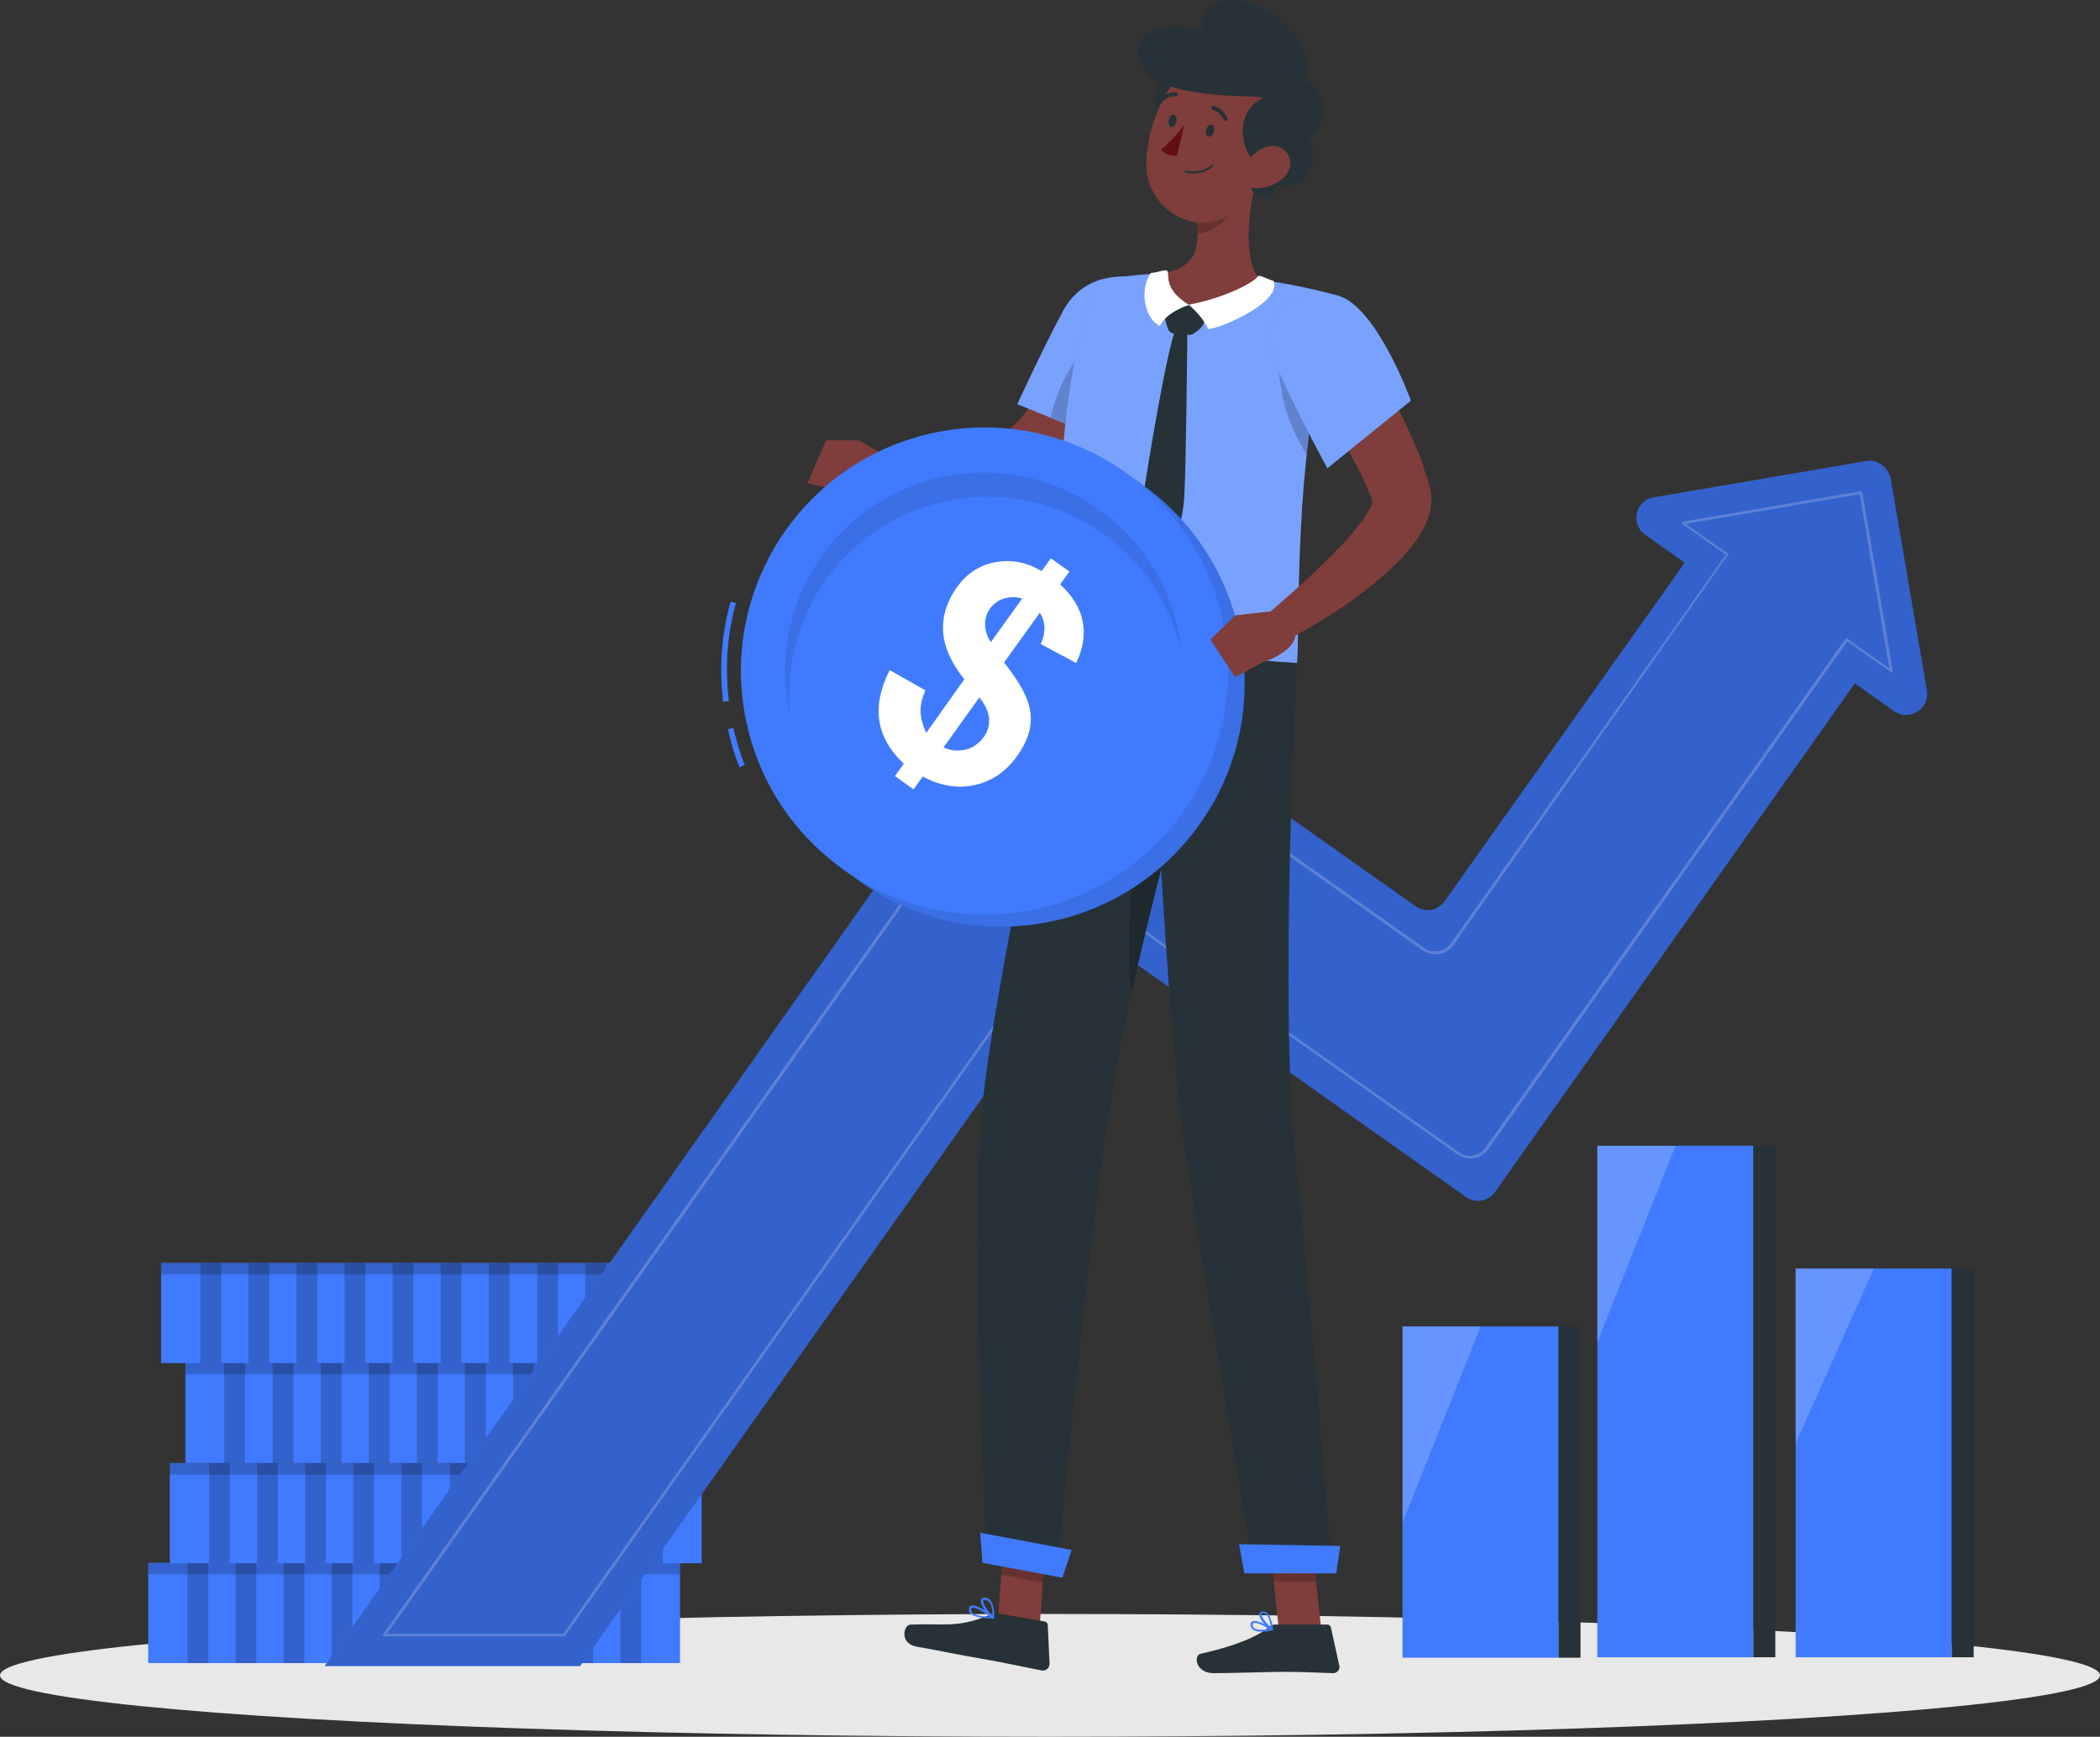 <?xml version="1.0" encoding="utf-8"?>
<!-- Generator: Adobe Illustrator 24.0.0, SVG Export Plug-In . SVG Version: 6.00 Build 0)  -->
<svg version="1.1" xmlns="http://www.w3.org/2000/svg" xmlns:xlink="http://www.w3.org/1999/xlink" x="0px" y="0px"
	 viewBox="0 0 475.4 393.2" style="enable-background:new 0 0 475.4 393.2;" xml:space="preserve">
<rect x="0" y="0" width="475.4" height="393.2" fill="#333333" stroke="none"/>
<style type="text/css">
	.st0{fill:#E8E8E8;}
	.st1{fill:#407BFF;}
	.st2{opacity:0.2;}
	.st3{opacity:0.2;fill:#FFFFFF;}
	.st4{fill:#263238;}
	.st5{fill:#7F3E3B;}
	.st6{opacity:0.3;}
	.st7{fill:#FFFFFF;}
	.st8{fill:#630F0F;}
	.st9{opacity:0.1;}
</style>
<g id="Floor">
	<g>
		<ellipse id="_x3C_Path_x3E__51_" class="st0" cx="237.7" cy="379.3" rx="237.7" ry="13.9"/>
		<g>
			<g>
				
					<rect x="33.6" y="353.9" transform="matrix(-1 -1.224647e-16 1.224647e-16 -1 187.549 730.421)" class="st1" width="120.4" height="22.7"/>
				
					<rect x="33.6" y="353.9" transform="matrix(-1 -1.224647e-16 1.224647e-16 -1 187.549 710.343)" class="st2" width="120.4" height="2.6"/>
				
					<rect x="140.4" y="353.9" transform="matrix(-1 -1.224647e-16 1.224647e-16 -1 285.557 730.421)" class="st2" width="4.7" height="22.7"/>
				
					<rect x="129.5" y="353.9" transform="matrix(-1 -1.224647e-16 1.224647e-16 -1 263.778 730.421)" class="st2" width="4.7" height="22.7"/>
				
					<rect x="118.6" y="353.9" transform="matrix(-1 -1.224647e-16 1.224647e-16 -1 241.998 730.421)" class="st2" width="4.7" height="22.7"/>
				
					<rect x="107.7" y="353.9" transform="matrix(-1 -1.224647e-16 1.224647e-16 -1 220.218 730.421)" class="st2" width="4.7" height="22.7"/>
				
					<rect x="96.8" y="353.9" transform="matrix(-1 -1.224647e-16 1.224647e-16 -1 198.439 730.421)" class="st2" width="4.7" height="22.7"/>
				
					<rect x="86" y="353.9" transform="matrix(-1 -1.224647e-16 1.224647e-16 -1 176.659 730.421)" class="st2" width="4.7" height="22.7"/>
				
					<rect x="75.1" y="353.9" transform="matrix(-1 -1.224647e-16 1.224647e-16 -1 154.879 730.421)" class="st2" width="4.7" height="22.7"/>
				
					<rect x="64.2" y="353.9" transform="matrix(-1 -1.224647e-16 1.224647e-16 -1 133.099 730.421)" class="st2" width="4.7" height="22.7"/>
				
					<rect x="53.3" y="353.9" transform="matrix(-1 -1.224647e-16 1.224647e-16 -1 111.32 730.421)" class="st2" width="4.7" height="22.7"/>
				
					<rect x="42.4" y="353.9" transform="matrix(-1 -1.224647e-16 1.224647e-16 -1 89.54 730.421)" class="st2" width="4.7" height="22.7"/>
			</g>
			<g>
				
					<rect x="38.5" y="331.2" transform="matrix(-1 -1.224647e-16 1.224647e-16 -1 197.349 685.116)" class="st1" width="120.4" height="22.7"/>
				
					<rect x="38.5" y="331.2" transform="matrix(-1 -1.224647e-16 1.224647e-16 -1 197.349 665.038)" class="st2" width="120.4" height="2.6"/>
				
					<rect x="145.3" y="331.2" transform="matrix(-1 -1.224647e-16 1.224647e-16 -1 295.358 685.116)" class="st2" width="4.7" height="22.7"/>
				
					<rect x="134.4" y="331.2" transform="matrix(-1 -1.224647e-16 1.224647e-16 -1 273.578 685.116)" class="st2" width="4.7" height="22.7"/>
				
					<rect x="123.5" y="331.2" transform="matrix(-1 -1.224647e-16 1.224647e-16 -1 251.798 685.116)" class="st2" width="4.7" height="22.7"/>
				
					<rect x="112.6" y="331.2" transform="matrix(-1 -1.224647e-16 1.224647e-16 -1 230.018 685.116)" class="st2" width="4.7" height="22.7"/>
				
					<rect x="101.7" y="331.2" transform="matrix(-1 -1.224647e-16 1.224647e-16 -1 208.239 685.116)" class="st2" width="4.7" height="22.7"/>
				
					<rect x="90.9" y="331.2" transform="matrix(-1 -1.224647e-16 1.224647e-16 -1 186.459 685.116)" class="st2" width="4.7" height="22.7"/>
				
					<rect x="80" y="331.2" transform="matrix(-1 -1.224647e-16 1.224647e-16 -1 164.679 685.116)" class="st2" width="4.7" height="22.7"/>
				
					<rect x="69.1" y="331.2" transform="matrix(-1 -1.224647e-16 1.224647e-16 -1 142.9 685.116)" class="st2" width="4.7" height="22.7"/>
				
					<rect x="58.2" y="331.2" transform="matrix(-1 -1.224647e-16 1.224647e-16 -1 121.12 685.116)" class="st2" width="4.7" height="22.7"/>
				
					<rect x="47.3" y="331.2" transform="matrix(-1 -1.224647e-16 1.224647e-16 -1 99.34 685.116)" class="st2" width="4.7" height="22.7"/>
			</g>
			<g>
				
					<rect x="41.9" y="308.6" transform="matrix(-1 -1.224647e-16 1.224647e-16 -1 204.27 639.811)" class="st1" width="120.4" height="22.7"/>
				
					<rect x="41.9" y="308.6" transform="matrix(-1 -1.224647e-16 1.224647e-16 -1 204.27 619.733)" class="st2" width="120.4" height="2.6"/>
				
					<rect x="148.8" y="308.6" transform="matrix(-1 -1.224647e-16 1.224647e-16 -1 302.279 639.811)" class="st2" width="4.7" height="22.7"/>
				
					<rect x="137.9" y="308.6" transform="matrix(-1 -1.224647e-16 1.224647e-16 -1 280.499 639.811)" class="st2" width="4.7" height="22.7"/>
				
					<rect x="127" y="308.6" transform="matrix(-1 -1.224647e-16 1.224647e-16 -1 258.719 639.811)" class="st2" width="4.7" height="22.7"/>
				
					<rect x="116.1" y="308.6" transform="matrix(-1 -1.224647e-16 1.224647e-16 -1 236.94 639.811)" class="st2" width="4.7" height="22.7"/>
				
					<rect x="105.2" y="308.6" transform="matrix(-1 -1.224647e-16 1.224647e-16 -1 215.16 639.811)" class="st2" width="4.7" height="22.7"/>
				
					<rect x="94.3" y="308.6" transform="matrix(-1 -1.224647e-16 1.224647e-16 -1 193.38 639.811)" class="st2" width="4.7" height="22.7"/>
				
					<rect x="83.4" y="308.6" transform="matrix(-1 -1.224647e-16 1.224647e-16 -1 171.601 639.811)" class="st2" width="4.7" height="22.7"/>
				
					<rect x="72.5" y="308.6" transform="matrix(-1 -1.224647e-16 1.224647e-16 -1 149.821 639.811)" class="st2" width="4.7" height="22.7"/>
				
					<rect x="61.6" y="308.6" transform="matrix(-1 -1.224647e-16 1.224647e-16 -1 128.041 639.811)" class="st2" width="4.7" height="22.7"/>
				
					<rect x="50.8" y="308.6" transform="matrix(-1 -1.224647e-16 1.224647e-16 -1 106.261 639.811)" class="st2" width="4.7" height="22.7"/>
			</g>
			<g>
				
					<rect x="36.5" y="285.9" transform="matrix(-1 -1.224647e-16 1.224647e-16 -1 193.38 594.506)" class="st1" width="120.4" height="22.7"/>
				
					<rect x="36.5" y="285.9" transform="matrix(-1 -1.224647e-16 1.224647e-16 -1 193.38 574.428)" class="st2" width="120.4" height="2.6"/>
				
					<rect x="143.3" y="285.9" transform="matrix(-1 -1.224647e-16 1.224647e-16 -1 291.389 594.506)" class="st2" width="4.7" height="22.7"/>
				
					<rect x="132.4" y="285.9" transform="matrix(-1 -1.224647e-16 1.224647e-16 -1 269.609 594.506)" class="st2" width="4.7" height="22.7"/>
				
					<rect x="121.5" y="285.9" transform="matrix(-1 -1.224647e-16 1.224647e-16 -1 247.829 594.506)" class="st2" width="4.7" height="22.7"/>
				
					<rect x="110.7" y="285.9" transform="matrix(-1 -1.224647e-16 1.224647e-16 -1 226.05 594.506)" class="st2" width="4.7" height="22.7"/>
				
					<rect x="99.8" y="285.9" transform="matrix(-1 -1.224647e-16 1.224647e-16 -1 204.27 594.506)" class="st2" width="4.7" height="22.7"/>
				
					<rect x="88.9" y="285.9" transform="matrix(-1 -1.224647e-16 1.224647e-16 -1 182.49 594.506)" class="st2" width="4.7" height="22.7"/>
				
					<rect x="78" y="285.9" transform="matrix(-1 -1.224647e-16 1.224647e-16 -1 160.71 594.506)" class="st2" width="4.7" height="22.7"/>
				
					<rect x="67.1" y="285.9" transform="matrix(-1 -1.224647e-16 1.224647e-16 -1 138.931 594.506)" class="st2" width="4.7" height="22.7"/>
				
					<rect x="56.2" y="285.9" transform="matrix(-1 -1.224647e-16 1.224647e-16 -1 117.151 594.506)" class="st2" width="4.7" height="22.7"/>
				
					<rect x="45.3" y="285.9" transform="matrix(-1 -1.224647e-16 1.224647e-16 -1 95.371 594.506)" class="st2" width="4.7" height="22.7"/>
			</g>
		</g>
		<g>
			<g>
				<path class="st1" d="M422.4,104.4l-48,8.2c-4.2,0.7-5.4,6.1-1.9,8.5l8.9,6.3L327,204.1c-1.5,2.1-4.4,2.6-6.5,1.1l-79.8-56.4
					c-2.1-1.5-5-1-6.5,1.1L73.5,377.2h57.8l114.3-161.5c1.5-2.1,4.4-2.6,6.5-1.1l79.8,56.4c2.1,1.5,5,1,6.5-1.1l81.5-115.2l8.9,6.3
					c3.4,2.4,8.1-0.5,7.4-4.7l-8.2-48C427.4,105.7,424.9,103.9,422.4,104.4z"/>
				<path class="st2" d="M422.4,104.4l-48,8.2c-4.2,0.7-5.4,6.1-1.9,8.5l8.9,6.3L327,204.1c-1.5,2.1-4.4,2.6-6.5,1.1l-79.8-56.4
					c-2.1-1.5-5-1-6.5,1.1L73.5,377.2h57.8l114.3-161.5c1.5-2.1,4.4-2.6,6.5-1.1l79.8,56.4c2.1,1.5,5,1,6.5-1.1l81.5-115.2l8.9,6.3
					c3.4,2.4,8.1-0.5,7.4-4.7l-8.2-48C427.4,105.7,424.9,103.9,422.4,104.4z"/>
			</g>
			<path class="st3" d="M127.7,370.5H87c-0.1,0-0.2-0.1-0.3-0.2c-0.1-0.1,0-0.2,0-0.3l149-210.6c0.8-1.1,1.9-1.8,3.2-2
				c1.3-0.2,2.6,0.1,3.7,0.8l79.8,56.4c0.9,0.7,2.1,0.9,3.3,0.7c1.1-0.2,2.1-0.8,2.8-1.8l62.2-87.9l-9.9-7c-0.1-0.1-0.1-0.2-0.1-0.3
				c0-0.1,0.1-0.2,0.2-0.2l40.4-6.9c0.1,0,0.2,0,0.2,0.1c0.1,0,0.1,0.1,0.1,0.2l6.9,40.4c0,0.1,0,0.2-0.1,0.3
				c-0.1,0.1-0.2,0.1-0.3,0l-9.9-7l-81.3,115c-0.8,1.1-1.9,1.8-3.2,2c-1.3,0.2-2.6-0.1-3.7-0.8l-79.8-56.4c-2-1.4-4.7-0.9-6.1,1
				L127.9,370.4C127.8,370.5,127.8,370.5,127.7,370.5z M87.6,369.9h39.9l116.1-164.2c1.6-2.2,4.7-2.8,6.9-1.2l79.8,56.4
				c0.9,0.7,2.1,0.9,3.2,0.7c1.1-0.2,2.1-0.8,2.8-1.8l81.5-115.2c0-0.1,0.1-0.1,0.2-0.1c0.1,0,0.2,0,0.2,0.1l9.5,6.7l-6.7-39.4
				l-39.4,6.7l9.5,6.7c0.1,0,0.1,0.1,0.1,0.2c0,0.1,0,0.2-0.1,0.2L329,214c-0.8,1.1-1.9,1.8-3.2,2c-1.3,0.2-2.6-0.1-3.7-0.8
				l-79.8-56.4c-1-0.7-2.1-0.9-3.3-0.7c-1.1,0.2-2.1,0.8-2.8,1.8L87.6,369.9z"/>
		</g>
		<g>
			<g>
				<rect x="352.8" y="300.3" class="st4" width="5" height="75"/>
				<rect x="396.9" y="259.4" class="st4" width="5" height="115.8"/>
				<rect x="441.8" y="287.2" class="st4" width="5" height="88"/>
			</g>
			<g>
				<rect x="317.5" y="300.3" class="st1" width="35.3" height="75"/>
				<polygon class="st3" points="317.5,300.3 317.5,344.7 335.2,300.3 				"/>
				<rect x="361.6" y="259.4" class="st1" width="35.3" height="115.8"/>
				<polygon class="st3" points="361.6,259.4 361.6,303.9 379.3,259.4 				"/>
				<rect x="406.5" y="287.2" class="st1" width="35.3" height="88"/>
				<polygon class="st3" points="406.5,287.2 406.5,326.8 424.2,287.2 				"/>
			</g>
		</g>
		<g>
			<polygon class="st5" points="235.3,369.1 225.9,367.3 227.5,344.9 236.9,346.7 			"/>
			<polygon class="st5" points="299.1,368.9 289.5,368.9 287.1,346.5 296.7,346.5 			"/>
			<path class="st4" d="M288.7,367.8h11.8c0.4,0,0.7,0.3,0.8,0.7l1.9,8.6c0.2,0.9-0.5,1.7-1.4,1.7c-3.8-0.1-6.5-0.3-11.3-0.3
				c-2.9,0-11.8,0.3-15.8,0.3c-4,0-4.6-4-2.9-4.4c7.4-1.6,13-3.9,15.4-6C287.5,368,288.1,367.8,288.7,367.8z"/>
			<path class="st4" d="M226.1,365.3l10.4,1.8c0.4,0.1,0.7,0.4,0.7,0.8l0.4,8.8c0,0.9-0.8,1.6-1.7,1.5c-3.7-0.7-9.1-1.9-13.8-2.7
				c-5.5-0.9-8.2-1.6-14.6-2.7c-3.9-0.7-3-4.9-1.4-5c7.7-0.3,10.4,0.8,17.5-2C224.4,365.3,225.2,365.1,226.1,365.3z"/>
			<path class="st5" d="M259.1,73.9c-0.3,1-0.6,1.7-0.9,2.5c-0.3,0.8-0.6,1.6-0.9,2.3c-0.6,1.5-1.3,3.1-2,4.6c-1.4,3-3,6-4.8,8.9
				c-3.6,5.8-7.8,11.4-13.8,16c-1.5,1.1-3.1,2.2-4.9,3.1c-0.4,0.2-0.9,0.5-1.4,0.7c-0.5,0.2-0.9,0.4-1.4,0.6
				c-1.2,0.5-2.3,0.7-3.3,0.9c-2,0.4-3.8,0.4-5.6,0.5c-1.8,0-3.5,0-5.1-0.2c-6.7-0.5-12.9-1.7-19.2-3.5l1-7.2
				c6.1-0.2,12.3-0.4,18.2-0.9c1.5-0.1,2.9-0.3,4.2-0.5c1.3-0.2,2.7-0.5,3.7-0.8c0.5-0.2,0.9-0.3,1.1-0.5c0.4-0.2,0.9-0.5,1.4-0.8
				c1-0.6,1.9-1.3,2.8-2.1c1.9-1.6,3.6-3.6,5.3-5.8c1.6-2.2,3.2-4.5,4.6-7c1.4-2.5,2.7-5.1,4-7.7c0.6-1.3,1.2-2.6,1.8-4l0.8-2
				l0.7-1.9L259.1,73.9z"/>
			<g>
				<g>
					<path class="st1" d="M254.4,62.6c17.6,0-1.7,38-1.7,38l-22.4-9.1c0,0,6.1-13.2,10.2-20.8C244.2,63.6,250.5,62.6,254.4,62.6z"/>
				</g>
				<g class="st6">
					<path class="st7" d="M254.4,62.6c17.6,0-1.7,38-1.7,38l-22.4-9.1c0,0,6.1-13.2,10.2-20.8C244.2,63.6,250.5,62.6,254.4,62.6z"/>
				</g>
			</g>
			<path class="st2" d="M250.1,74.8c-6.4,4.5-10.9,12.9-12.2,19.7l12.8,5.2c2.3-3.5,4.6-7.6,7.1-11.2c0.7-1.9,1.4-3.8,1.9-5.8
				L250.1,74.8z"/>
			<path class="st5" d="M202.1,104.1l-7.7-4.4l-5.9,11.1c0,0,5.3,1,10.3-0.3L202.1,104.1z"/>
			<polygon class="st5" points="187,99.7 182.8,109.4 188.5,110.8 194.4,99.7 			"/>
			<g>
				<polygon class="st2" points="227.5,344.9 226.6,356.5 236.1,358.3 236.9,346.7 				"/>
				<polygon class="st2" points="296.7,346.6 287.1,346.6 288.3,358.1 297.9,358.1 				"/>
			</g>
			<g>
				<g>
					<path class="st1" d="M302.4,66.8c-3,10.7-4.9,21.5-6.1,31.7c-0.9,7.5-1.5,14.6-1.8,21.1c-0.8,15.2-0.5,26.7-0.9,30.6
						c-7.5-0.5-35.9-2.5-51.4-3.6c-7-54.8,6.4-83.1,6.4-83.1s5.7-1.1,12.3-1.5c0.9-0.1,1.8-0.1,2.7-0.1c5.8-0.1,15.3,0.8,21.9,1.5
						c1.4,0.2,2.8,0.4,4.1,0.6C296.3,65.1,302.4,66.8,302.4,66.8z"/>
				</g>
				<g class="st6">
					<path class="st7" d="M302.4,66.8c-3,10.7-4.9,21.5-6.1,31.7c-0.9,7.5-1.5,14.6-1.8,21.1c-0.8,15.2-0.5,26.7-0.9,30.6
						c-7.5-0.5-35.9-2.5-51.4-3.6c-7-54.8,6.4-83.1,6.4-83.1s5.7-1.1,12.3-1.5c0.9-0.1,1.8-0.1,2.7-0.1c5.8-0.1,15.3,0.8,21.9,1.5
						c1.4,0.2,2.8,0.4,4.1,0.6C296.3,65.1,302.4,66.8,302.4,66.8z"/>
				</g>
			</g>
			<path class="st2" d="M289.4,80.6c0,8.6,2.3,15.9,6.4,22.3c0.1-1.5,0.3-3,0.5-4.4c0.7-5.6,1.6-11.4,2.7-17.3L289.4,80.6z"/>
			<path class="st5" d="M284.9,38.6c-1.9,6.9-4.1,19.7,0.4,24.8c-3.9,3.5-9.4,6.3-17.3,5.5c-6-0.6-6.1-4.8-4.5-7.1
				c8-1.3,8.2-7.2,7.2-12.7L284.9,38.6z"/>
			<path class="st4" d="M263.6,71.2c0.1,0.9,0.4,2.2,0.8,3.2c0.2,0.7,0.8,1.1,1.5,1.1c0.9,0,2.1,0.1,3,0.3c0.4,0.1,0.8,0,1.2-0.2
				c1.2-0.8,2.8-1.9,2.4-3.3c-0.5-1.7-3.3-3.2-3.3-3.2S264.2,70.3,263.6,71.2z"/>
			<path class="st4" d="M266.2,74.4c-2,4.3-6.5,31.9-7.1,36.1c-0.6,4.2,1.4,10.9,4,16.3c2.9-3.7,4.7-8.7,5-14.5
				c0.4-5.7,0.7-37.3,0.7-37.3L266.2,74.4z"/>
			<path class="st7" d="M269.1,69c0,0,3.1,2.5,4.4,5.5c3.1-0.2,16.8-6.2,14.8-10.9c-1.7-0.5-3.2-1.5-3.6-1
				C284.1,63.7,278.2,67.2,269.1,69z"/>
			<path class="st7" d="M269.1,69c0,0-5.3,1.8-6.5,4.8c-3.2-1.4-4.9-7.8-2.1-12c1.8-0.1,3.4-1,3.8-0.4
				C264.8,62.5,263.4,65.4,269.1,69z"/>
			<path class="st2" d="M279.1,42.9l-8.4,6.2c0.2,1.3,0.4,2.6,0.4,3.9c3-0.2,7.4-3.2,7.9-6.3C279.2,45.2,279.3,43.7,279.1,42.9z"/>
			<path class="st4" d="M264.4,16.3c-3.7,1.5-5,15.7,2.5,14.3C274.4,29.2,271.9,13.4,264.4,16.3z"/>
			<path class="st5" d="M288.7,30.5c-3,9.1-4.3,14.6-10.2,18.1c-8.9,5.3-19.2-1.9-19-11.7c0.2-8.8,5.1-22.2,15.1-23.5
				C284.5,12.1,291.7,21.4,288.7,30.5z"/>
			<path class="st4" d="M285.3,36.8c-3.8,0.1-6.9-11.5,0.8-14.7c-6.1-0.7-24.7,0.3-28-8c-3.3-8.3,9.6-9.6,14-6.5
				c-1.4-4.6,4.3-11.3,14.5-5.2c10.2,6.1,10.1,13.7,9.1,15.9c4.6,1.2,5.5,11.4,0.4,12.7c3,4.1,0.4,12.7-7.6,10.9
				c-0.3,5-5.9,2.8-5.5-1C283.4,37.1,285.3,36.8,285.3,36.8z"/>
			<path class="st4" d="M268.3,39C268.3,39,268.3,39,268.3,39c3.8,1,6.2-1.2,6.3-1.3c0.1-0.1,0.1-0.2,0-0.3c-0.1-0.1-0.2-0.1-0.3,0
				c0,0-2.3,2.1-5.9,1.2c-0.1,0-0.3,0-0.3,0.2C268.1,38.8,268.2,39,268.3,39z"/>
			<path class="st5" d="M290.6,40.2c-1.9,1.8-4.4,2.5-6.5,2.4c-3.2-0.1-3.8-3.2-2.1-5.7c1.5-2.2,5-4.9,7.8-3.5
				C292.6,34.7,292.8,38.1,290.6,40.2z"/>
			<g>
				<path class="st4" d="M223.4,352.7l15.9,3.8c0,0,5.7-62.1,10.5-96.2c1.3-9,3.3-21.8,6.3-35.3c3.8-17.1,8.6-35.6,12.5-50
					c4.1-15.2,7.3-26,7.3-26l-33.8-2.4c0,0-18.3,79.8-20.2,109.2C219.8,286.3,223.4,352.7,223.4,352.7z"/>
			</g>
			<path class="st2" d="M256.1,225c3.8-17.1,8.6-35.6,12.5-50l-3.5-7.6C256.7,177.4,254.5,208.2,256.1,225z"/>
			<g>
				<path class="st4" d="M260.3,147.8c0,0,3.6,82.5,7.7,110.5c4.5,30.6,15.8,97.5,15.8,97.5h17.7c0,0-4.9-63.6-8.2-93.6
					c-3.8-34.1,0.3-112.1,0.3-112.1L260.3,147.8z"/>
			</g>
			<polygon class="st1" points="281.7,356.2 302.5,356.2 303.4,350 280.5,349.6 			"/>
			<polygon class="st1" points="222.4,353.8 240.5,357.2 242.6,350.9 221.9,347 			"/>
			<path class="st4" d="M274.8,29.8c-0.2,0.8-0.8,1.3-1.2,1.1c-0.5-0.1-0.7-0.8-0.5-1.6c0.2-0.8,0.8-1.3,1.2-1.1
				C274.7,28.3,275,29,274.8,29.8z"/>
			<path class="st4" d="M266.3,27.6c-0.2,0.8-0.8,1.3-1.2,1.1c-0.5-0.1-0.7-0.8-0.5-1.6c0.2-0.8,0.8-1.3,1.2-1.1
				S266.5,26.8,266.3,27.6z"/>
			<path class="st8" d="M268.1,28.3c0,0-2.9,3.9-5.3,5.5c1,1.6,3.6,1.5,3.6,1.5L268.1,28.3z"/>
			<path class="st4" d="M277.4,27.4c-0.2,0-0.3-0.1-0.4-0.3c-0.8-1.9-2.4-2.2-2.4-2.2c-0.2,0-0.4-0.3-0.4-0.5c0-0.2,0.3-0.4,0.5-0.4
				c0.1,0,2.2,0.4,3.1,2.8c0.1,0.2,0,0.5-0.2,0.6C277.5,27.4,277.5,27.4,277.4,27.4z"/>
			<path class="st4" d="M262.7,23.3c-0.1,0-0.2,0-0.3-0.1c-0.2-0.2-0.2-0.5,0-0.6c1.6-1.9,3.7-1.7,3.8-1.7c0.3,0,0.4,0.3,0.4,0.5
				c0,0.2-0.3,0.4-0.5,0.4l0,0c-0.1,0-1.7-0.2-3,1.3C262.9,23.3,262.8,23.3,262.7,23.3z"/>
			<path class="st1" d="M285.5,369.4c-0.7,0-1.4-0.1-1.9-0.5c-0.3-0.3-0.5-0.7-0.5-1.2c0-0.4,0.2-0.6,0.4-0.6
				c1.1-0.6,4.2,1.4,4.5,1.6c0.1,0,0.1,0.1,0.1,0.2c0,0.1-0.1,0.2-0.2,0.2C287.3,369.3,286.4,369.4,285.5,369.4z M284,367.4
				c-0.1,0-0.2,0-0.3,0.1c-0.1,0-0.1,0.1-0.1,0.3c0,0.4,0.1,0.6,0.3,0.8c0.5,0.4,1.8,0.5,3.4,0.2C286.2,368.1,284.8,367.4,284,367.4
				z"/>
			<path class="st1" d="M287.9,369.1c0,0-0.1,0-0.1,0c-1-0.5-2.9-2.7-2.7-3.7c0-0.2,0.2-0.5,0.7-0.6c0.4,0,0.7,0.1,1,0.3
				c1.1,0.9,1.4,3.7,1.4,3.8c0,0.1,0,0.2-0.1,0.2C288,369.1,288,369.1,287.9,369.1z M286,365.2c0,0-0.1,0-0.1,0
				c-0.3,0-0.3,0.2-0.3,0.2c-0.1,0.6,1.1,2.2,2.1,3c-0.1-0.8-0.4-2.4-1.1-3C286.4,365.3,286.2,365.2,286,365.2z"/>
			<path class="st1" d="M224.9,366.4C224.9,366.4,224.9,366.4,224.9,366.4c-1.6,0-4.4-0.1-5.3-1.2c-0.3-0.3-0.3-0.7-0.2-1.2
				c0.1-0.3,0.2-0.4,0.5-0.5c1.3-0.4,4.7,2.2,5.1,2.4c0.1,0.1,0.1,0.2,0.1,0.3C225,366.3,225,366.4,224.9,366.4z M220.1,364
				C220,364,220,364,220.1,364c-0.2,0.1-0.2,0.1-0.2,0.2c-0.1,0.3,0,0.6,0.1,0.8c0.5,0.6,2,1,4.2,1C222.8,365,220.8,363.8,220.1,364
				z"/>
			<path class="st1" d="M224.9,366.4c-0.1,0-0.1,0-0.2,0c-1.1-0.7-3-3.2-2.6-4.2c0.1-0.2,0.3-0.5,0.9-0.5c0.5,0,0.9,0.2,1.2,0.6
				c1,1.2,0.9,3.8,0.8,3.9C225.1,366.3,225,366.4,224.9,366.4C224.9,366.4,224.9,366.4,224.9,366.4z M222.8,362.2
				c-0.2,0-0.2,0.1-0.2,0.2c-0.2,0.6,1.1,2.5,2.1,3.4c0-0.8-0.1-2.4-0.7-3.1c-0.2-0.3-0.5-0.4-0.9-0.4
				C222.9,362.1,222.8,362.1,222.8,362.2z"/>
			<g>
				<g>
					<g>
						<g>
							<path class="st1" d="M258.7,109.8l-3.9-2.8l-64.1,89.7l3.9,2.8c24.8,17.7,59.2,12,76.9-12.8
								C289.2,162,283.4,127.5,258.7,109.8z"/>
							<path class="st9" d="M258.7,109.8l-3.9-2.8l-64.1,89.7l3.9,2.8c24.8,17.7,59.2,12,76.9-12.8
								C289.2,162,283.4,127.5,258.7,109.8z"/>
						</g>
						<path class="st1" d="M163.7,158.9c-0.9-7.6-0.4-15.3,1.7-22.7l1.2,0.3c-2,7.2-2.5,14.7-1.6,22.2L163.7,158.9z"/>
						<path class="st1" d="M167.4,173.7c-1.1-2.8-2-5.6-2.6-8.6l1.2-0.3c0.7,2.8,1.5,5.7,2.6,8.4L167.4,173.7z"/>
						
							<ellipse transform="matrix(0.98 -0.202 0.202 0.98 -26.061 48.034)" class="st1" cx="222.7" cy="151.9" rx="55.1" ry="55.1"/>
						<g>
							<path class="st7" d="M209.7,165.9l8.6-12.1c-3-3.8-4.6-7.4-4.8-10.8c-0.2-3.4,0.8-6.7,3-9.9c2.3-3.2,5.1-5.1,8.7-5.8
								c3.5-0.7,7.1-0.1,10.6,2l2.1-2.9l4.2,3l-2.1,2.9c2.8,2.6,4.5,5.3,5.1,8.4c0.6,3,0.1,6.2-1.5,9.4l-8-4.3
								c1.2-2.6,1.1-5-0.2-7.1l-8.1,11.3c3.7,4.6,5.7,8.4,6,11.6c0.3,3.2-0.7,6.3-3,9.5c-2.5,3.5-5.6,5.7-9.5,6.6
								c-3.8,0.9-7.8,0.3-11.9-1.9l-2.1,2.9l-4.2-3l2-2.8c-3-2.8-4.9-6-5.5-9.5c-0.6-3.6,0.2-7.5,2.3-11.7l8.1,4.6
								c-0.8,1.8-1.2,3.5-1.1,5.2C208.6,163.1,209,164.6,209.7,165.9z M231.4,135.5c-1.4-0.4-2.8-0.4-4.1,0
								c-1.3,0.4-2.4,1.2-3.2,2.3c-0.7,1-1.1,2.2-1.1,3.5c0,1.3,0.4,2.7,1.3,4.1L231.4,135.5z M213.6,169.2c1.6,0.8,3.3,0.9,5,0.5
								c1.7-0.4,3-1.4,4.1-2.8c0.9-1.3,1.3-2.7,1.2-4.2c-0.1-1.5-0.8-3.1-2.2-4.8L213.6,169.2z"/>
						</g>
						<path class="st9" d="M267.4,147.3c-2.4-10.3-8.4-19.9-17.7-26.5c-20.2-14.4-48.2-9.7-62.7,10.4c-6.6,9.3-9.2,20.3-8.1,30.8
							c-2.8-12.1-0.6-25.3,7.2-36.2c14.4-20.2,42.5-24.9,62.7-10.4C259.7,123.1,266.1,134.9,267.4,147.3z"/>
					</g>
				</g>
				<path class="st5" d="M303.6,72c1.2,1.6,2.2,3,3.3,4.5c1,1.5,2,3,3,4.5c1.9,3,3.8,6.2,5.5,9.4c1.7,3.2,3.3,6.5,4.8,9.9l1.1,2.6
					l0.9,2.7c0.3,0.9,0.6,1.8,0.9,2.7l0.4,1.4l0.1,0.3l0.2,0.7c0.1,0.5,0.2,1,0.2,1.5c0.1,2-0.2,3.7-0.7,5.1
					c-0.5,1.4-1.1,2.5-1.7,3.5c-1.2,2-2.5,3.6-3.9,5.1c-2.7,2.9-5.5,5.3-8.4,7.6c-5.8,4.5-11.8,8.2-18.2,11.5l-4-6.1
					c5.1-4.4,10.3-9,14.9-13.7c2.3-2.3,4.5-4.8,6.3-7.2c0.9-1.2,1.6-2.4,2.1-3.4c0.2-0.5,0.4-1,0.4-1.2c0-0.3,0-0.3,0,0
					c0,0.1,0,0.2,0,0.3c0,0,0,0.1,0,0.1l-0.1-0.3l-0.4-1.1c-0.3-0.7-0.6-1.4-0.9-2.2l-1-2.2l-1.1-2.2c-1.5-2.9-3-5.8-4.7-8.6
					c-1.7-2.8-3.4-5.6-5.3-8.4c-0.9-1.4-1.8-2.8-2.8-4.1l-2.8-4L303.6,72z"/>
				<g>
					<g>
						<path class="st1" d="M302.4,66.8c9,1.8,17,23.9,17,23.9L300.5,106c0,0-6.2-11.2-11.1-22.1C284,72.2,291.4,64.6,302.4,66.8z"/>
					</g>
					<g class="st6">
						<path class="st7" d="M302.4,66.8c9,1.8,17,23.9,17,23.9L300.5,106c0,0-6.2-11.2-11.1-22.1C284,72.2,291.4,64.6,302.4,66.8z"/>
					</g>
				</g>
				<path class="st5" d="M289.5,138.2l-9.7,1.1l6.3,10.6c0,0,8.1-2.7,7.1-7.2L289.5,138.2z"/>
				<polygon class="st5" points="274,144.8 279.6,153.3 286.1,149.8 279.8,139.2 				"/>
			</g>
		</g>
	</g>
</g>
<g id="Plants">
</g>
<g id="Arrows">
</g>
<g id="Shadow">
</g>
<g id="Question_Mark">
</g>
<g id="Character">
</g>
</svg>
